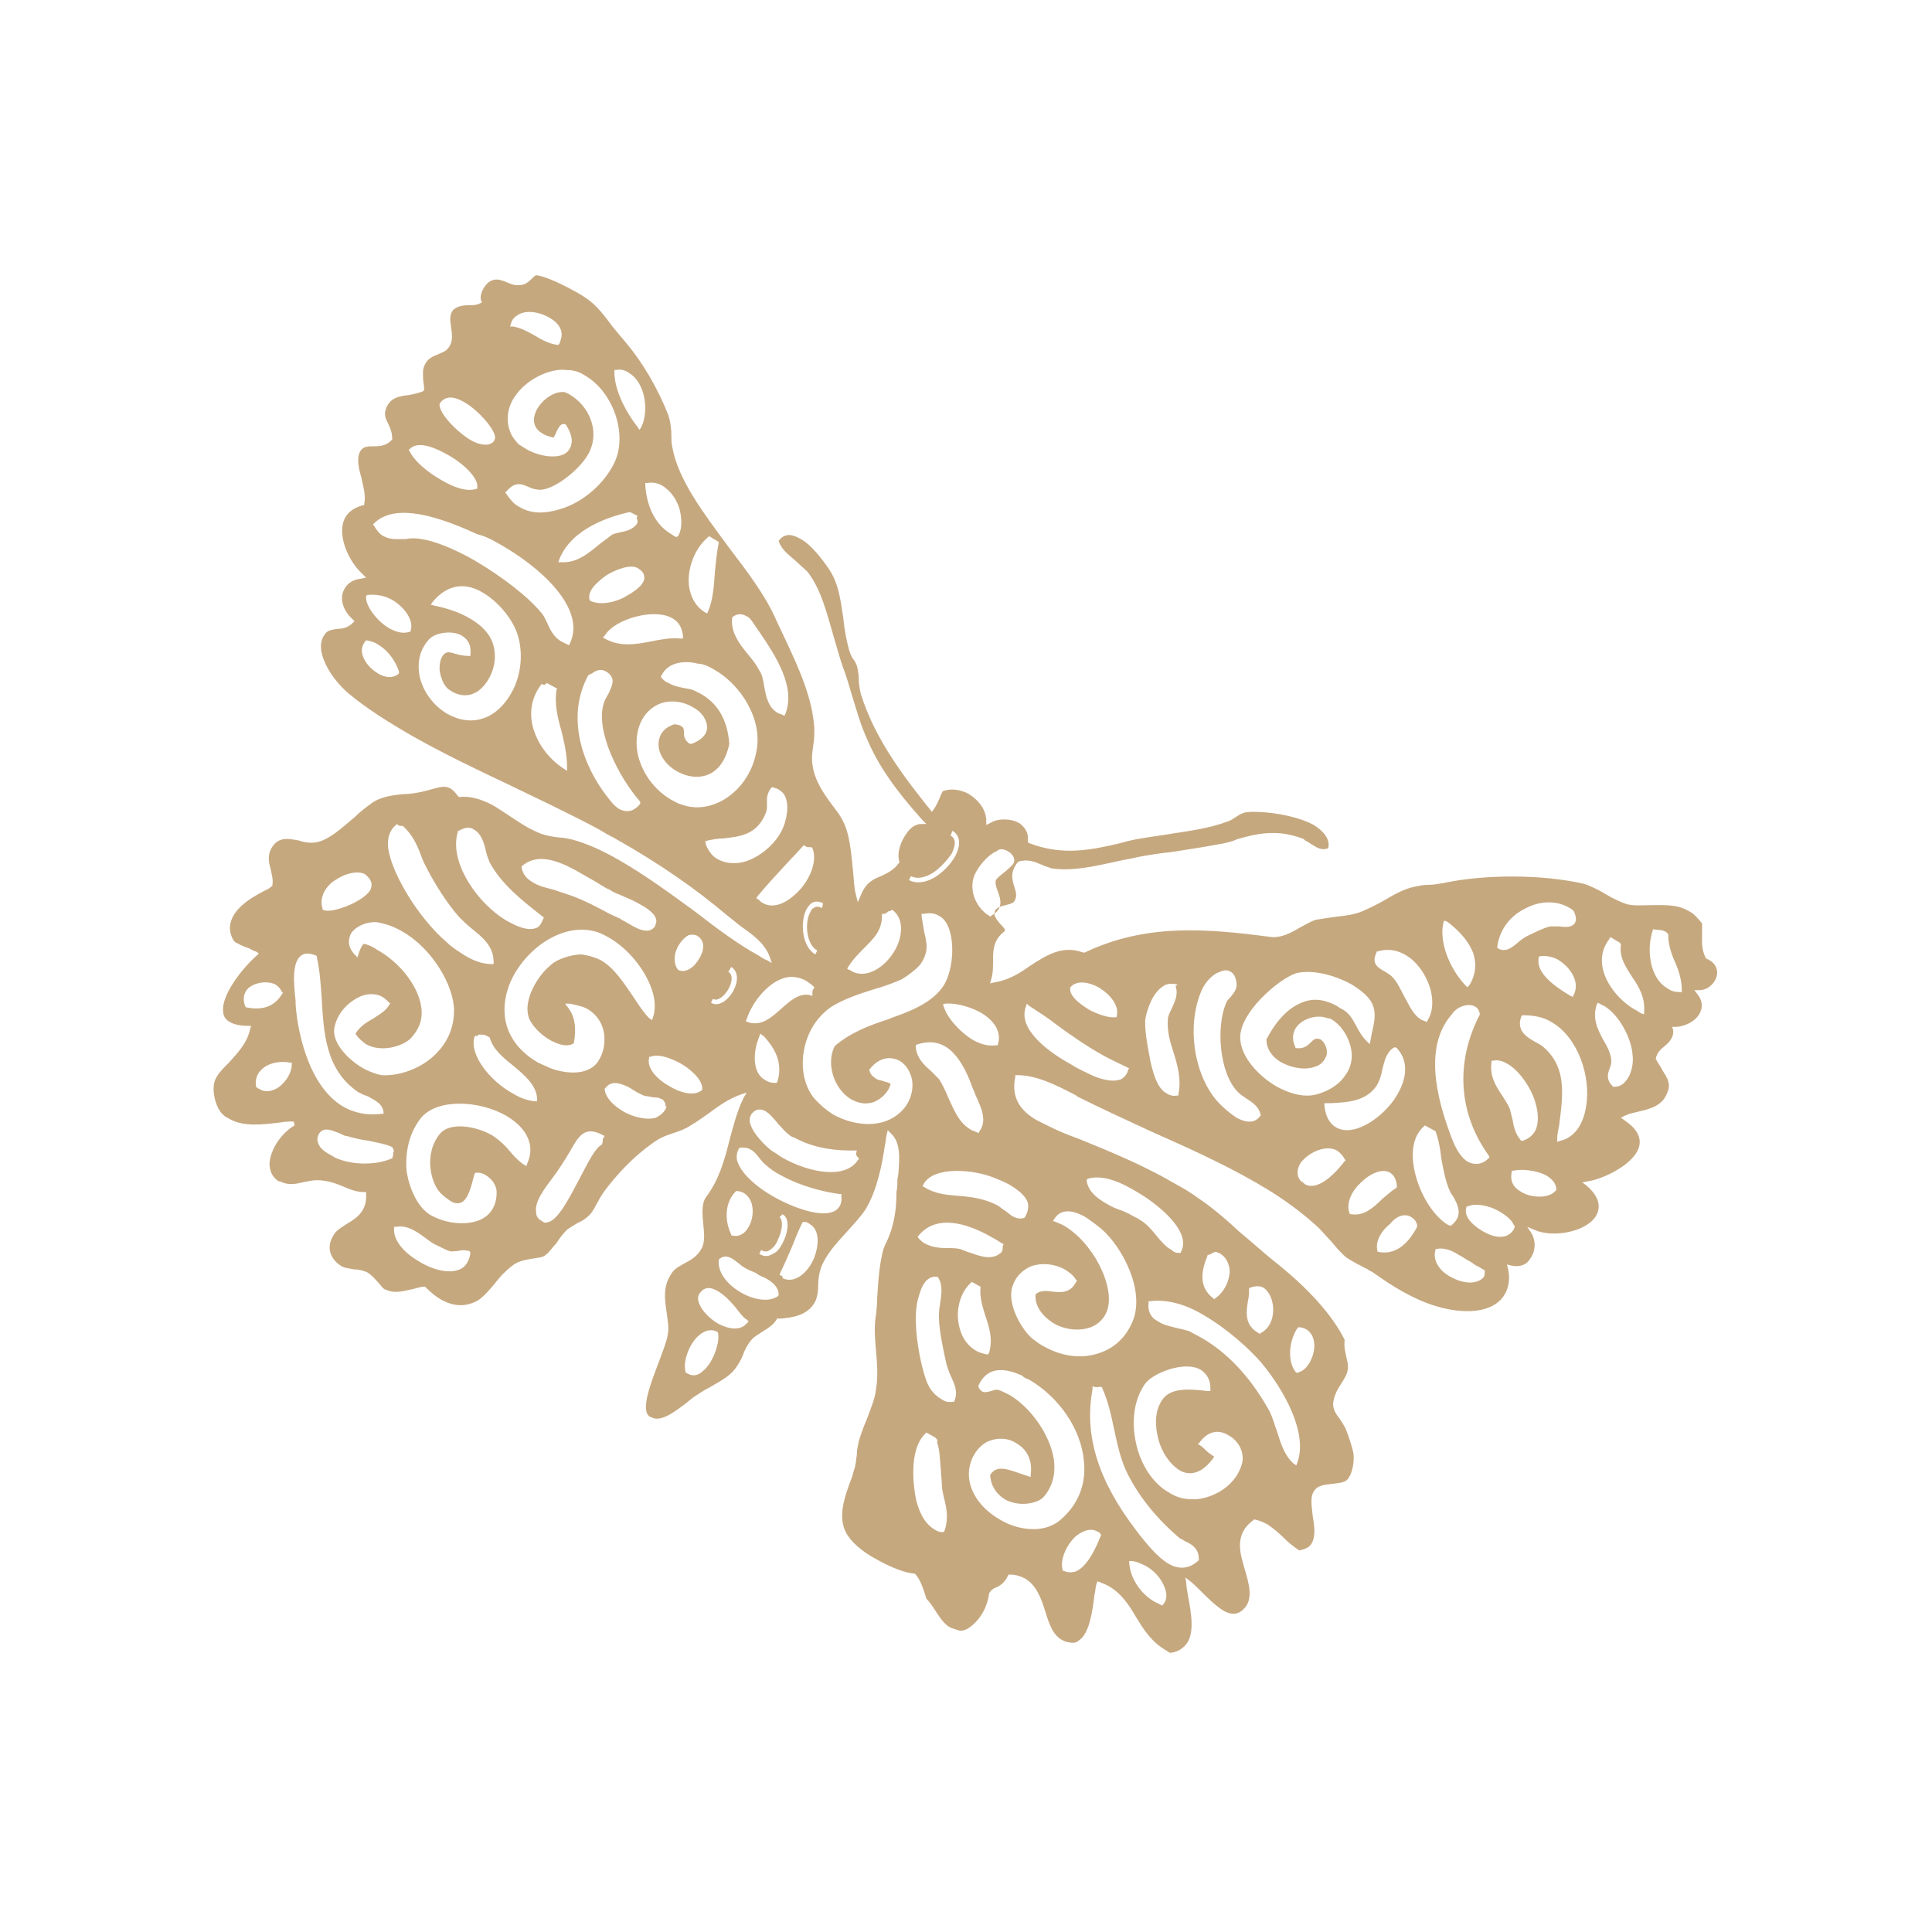 <?xml version="1.0" encoding="utf-8"?>
<!-- Generator: Adobe Illustrator 29.0.0, SVG Export Plug-In . SVG Version: 9.03 Build 54978)  -->
<svg version="1.1" baseProfile="tiny" id="Layer_1" xmlns="http://www.w3.org/2000/svg" xmlns:xlink="http://www.w3.org/1999/xlink"
	 x="0px" y="0px" viewBox="0 0 200 200" overflow="visible" xml:space="preserve">
<path fill="#C6A87F" d="M56.9,32.9c0.7,0.4,1.1,0.9,1.2,1.4c0.1,0.4,0,0.8-0.2,1.3l-0.1,0.1l-0.1,0c-0.8-0.1-1.6-0.5-2.4-1
	c-0.7-0.4-1.5-0.8-2.2-0.9l-0.3,0l0.1-0.3c0.1-0.5,0.5-0.8,0.9-1C54.6,32.1,55.9,32.3,56.9,32.9 M172.3,96.4c0.1,0,0.2,0.1,0.3,0.2
	l0.1,0.1l0,0.1c0,1,0.3,1.9,0.7,2.8c0.4,0.9,0.7,1.9,0.7,2.9l0,0.2l-0.2,0c-0.5,0-0.9-0.1-1.3-0.4c-1.8-1-2.2-4-1.5-6l0-0.1l0.1,0
	C171.5,96.3,171.9,96.2,172.3,96.4 M65.1,38.6c1.7,1,2.1,3.9,1.3,5.6l-0.2,0.3L66,44.2c-1.1-1.4-2.4-3.7-2.4-5.7l0-0.2l0.2,0
	C64.2,38.2,64.7,38.3,65.1,38.6 M167.8,97.8c-0.2,1.3,0.5,2.3,1.2,3.4c0.7,1,1.3,2.1,1.2,3.5l0,0.3l-0.3-0.1
	c-0.2-0.1-0.3-0.2-0.5-0.3c-1.5-0.8-3.1-2.5-3.5-4.4c-0.2-1.1,0-2.1,0.7-3l0.1-0.2l1,0.6L167.8,97.8z M162.5,94
	c0.2,0.1,0.3,0.2,0.4,0.3c0.3,0.6,0.3,1,0.1,1.3c-0.3,0.4-0.9,0.4-1.6,0.3c-0.3,0-0.6,0-0.9,0c-0.6,0.1-1.8,0.7-2.6,1.1
	c-0.3,0.2-0.6,0.4-0.8,0.6c-0.6,0.5-1.2,1-2,0.6l-0.1-0.1L155,98c0.2-1.6,1.2-3.1,2.8-3.9C159.4,93.2,161.2,93.2,162.5,94
	 M161.2,99.3c1.4,0.8,2.4,2.4,1.7,3.7l-0.1,0.2l-0.2-0.1c-2.4-1.4-3.6-2.7-3.3-4l0-0.1l0.1,0C159.9,98.9,160.6,99,161.2,99.3
	 M68.6,50.3c0.8,0.5,1.5,1.4,1.8,2.6c0.2,1,0.2,1.9-0.2,2.6L70,55.6l-0.2-0.1c-0.1-0.1-0.2-0.1-0.3-0.2c-1.9-1.1-2.6-3.3-2.7-5.1
	l0-0.2l0.2,0C67.6,49.9,68.1,50,68.6,50.3 M149.8,95.4c1.2,0.9,2.1,1.9,2.6,3c0.5,1.2,0.4,2.5-0.3,3.6l-0.2,0.2l-0.2-0.2
	c-1.7-1.8-2.7-4.5-2.3-6.4l0.1-0.3L149.8,95.4z M166,104.1c1.6,0.9,2.9,3.4,3,5.1c0.1,0.6,0,1.9-0.7,2.7c-0.3,0.4-0.7,0.6-1.2,0.6
	l-0.1,0l-0.1-0.1c-0.6-0.6-0.5-1.2-0.3-1.7c0.1-0.3,0.2-0.5,0.2-0.8c0-0.8-0.4-1.5-0.8-2.2c-0.6-1.1-1.2-2.3-0.7-3.7l0.1-0.2
	l0.2,0.1C165.8,104,165.9,104.1,166,104.1 M48,41.6c1.5,0.8,3.6,3.2,3.2,3.9c-0.1,0.3-0.3,0.4-0.6,0.5c-0.4,0.1-1.1,0-1.8-0.4
	c-1.4-0.8-3.4-2.8-3.3-3.8C45.9,41.2,46.6,40.8,48,41.6 M60.6,38.9c2.9,1.7,4.4,6.1,3,9c-1,2.1-3.2,4.1-5.6,4.8
	c-1.6,0.5-3,0.5-4.2-0.2c-0.6-0.3-1-0.8-1.4-1.4L52.3,51l0.1-0.1c0.9-1.1,1.6-0.8,2.3-0.5c0.4,0.2,0.8,0.3,1.3,0.3
	c1.6-0.1,4.4-2.4,5.1-4.1c0.9-2.1-0.1-4.6-2.2-5.8c-0.1-0.1-0.3-0.1-0.4-0.2c-1.2-0.2-2.7,1-3.1,2.2c-0.2,0.5-0.3,1.5,0.8,2.1
	c0.3,0.2,0.7,0.3,1.1,0.4c0,0,0.2-0.3,0.3-0.6c0.2-0.4,0.4-0.8,0.7-0.8l0.2,0l0.1,0.1c0.9,1.4,0.6,2.2,0.2,2.7
	c-0.8,0.9-2.9,0.6-4.3-0.2c-0.3-0.2-0.5-0.3-0.8-0.5c-0.2-0.2-0.7-0.8-0.8-1.1c-0.6-1.3-0.4-2.8,0.5-4c1.2-1.7,3.6-2.8,5.2-2.6
	C59.4,38.3,60,38.5,60.6,38.9 M74.4,56.2c-0.2,1-0.3,2-0.4,3.1c-0.1,1.5-0.2,2.8-0.7,4l-0.1,0.2L73,63.4c-1-0.6-1.6-1.7-1.7-3
	c-0.1-1.8,0.7-3.7,2-4.8l0.1-0.1l1,0.6L74.4,56.2z M145.4,98.8c1.3,0.7,2.3,2.2,2.7,3.7c0.3,1.2,0.2,2.3-0.3,3.1l-0.1,0.2l-0.2-0.1
	c-0.1,0-0.2-0.1-0.3-0.1c-0.9-0.5-1.3-1.5-1.8-2.4c-0.4-0.7-0.7-1.5-1.3-2.1c-0.2-0.2-0.4-0.3-0.7-0.5c-0.7-0.4-1.5-0.8-0.9-2l0-0.1
	l0.1,0C143.5,98.2,144.5,98.3,145.4,98.8 M46.2,47c1.7,0.9,3.4,2.5,3.2,3.5l0,0.1l-0.1,0c-0.8,0.3-2.1,0-3.6-0.9
	c-1.6-0.9-2.9-2.1-3.3-3l-0.1-0.1l0.1-0.1C43.3,45.5,45.3,46.5,46.2,47 M65.9,53.6c0.1,0.2,0.2,0.5-0.1,0.8
	c-0.5,0.5-1.1,0.6-1.6,0.7c-0.3,0.1-0.6,0.1-0.9,0.3c-0.4,0.3-0.8,0.6-1.2,0.9c-1.2,1-2.4,2-4,1.9l-0.3,0l0.1-0.3
	c1.3-3.3,5.5-4.5,7.3-4.9l0.6,0.3l0.2,0.1L65.9,53.6z M160.6,105.8c2.8,1.6,4.1,5.7,3.6,8.7c-0.3,2-1.3,3.3-2.7,3.6l-0.3,0.1l0-0.3
	c0-0.4,0.1-0.9,0.2-1.4c0.4-3.1,0.8-5.9-1.5-8c-0.2-0.2-0.5-0.4-0.9-0.6c-0.9-0.5-2.1-1.2-1.5-2.7l0.1-0.1l0.1,0
	C158.8,105.1,159.8,105.3,160.6,105.8 M66,58.8c0.5,0.3,0.7,0.6,0.7,1c0,0.9-1.5,1.7-2.2,2.1c-1.3,0.6-2.5,0.7-3.4,0.3L61,62l0-0.1
	c-0.1-1,1.2-1.9,1.7-2.3C63.8,58.9,65.3,58.4,66,58.8L66,58.8z M77.3,63.8c0.1,0,0.3,0.2,0.4,0.3c0.3,0.4,0.6,0.9,0.9,1.3
	c1.7,2.5,3.8,5.7,2.7,8.5l-0.1,0.2l-0.2-0.1c-0.2-0.1-0.3-0.1-0.5-0.2c-1-0.6-1.2-1.7-1.4-2.8c-0.1-0.6-0.2-1.2-0.5-1.6
	c-0.3-0.6-0.7-1.1-1.2-1.7c-0.9-1.1-1.8-2.3-1.6-3.8C76.3,63.5,76.8,63.5,77.3,63.8 M156,110.1c1.1,0.6,2,1.9,2.5,2.9
	c0.6,1.2,1,3,0.4,4.1c-0.3,0.5-0.7,0.8-1.3,1l-0.1,0l-0.1-0.1c-0.5-0.6-0.7-1.3-0.8-2c-0.1-0.4-0.2-0.8-0.3-1.2
	c-0.2-0.5-0.5-0.9-0.8-1.4c-0.7-1-1.3-2.1-1.1-3.4l0-0.2l0.2,0C155,109.7,155.5,109.8,156,110.1 M69.6,64c0.7,0.4,1,1,1.1,1.8l0,0.3
	l-0.3,0c-1-0.1-2,0.1-3,0.3c-1.6,0.3-3.2,0.6-4.8-0.3l-0.2-0.1l0.2-0.2C63.6,64.1,67.7,62.9,69.6,64 M51.5,56.2
	c4.5,2.5,9.2,6.8,7.5,10.4l-0.1,0.2l-0.2-0.1c-0.2-0.1-0.4-0.2-0.6-0.3c-0.7-0.4-1.1-1.1-1.4-1.8c-0.2-0.4-0.4-0.9-0.7-1.2
	c-1.3-1.6-4-3.7-6.9-5.4c-2.1-1.2-4.1-2-5.5-2.2c-0.5-0.1-1.1-0.1-1.6,0c-0.8,0-1.6,0.1-2.3-0.3c-0.4-0.2-0.7-0.6-1-1.1l-0.1-0.1
	l0.1-0.1c1.8-1.8,5.3-1.4,10.7,1.1C50.2,55.5,50.8,55.8,51.5,56.2 M152.7,104.2c0.2,0.1,0.4,0.3,0.5,0.8c-2.6,5-2.2,10.3,0.9,14.6
	l0.1,0.2l-0.2,0.2c-0.8,0.7-1.5,0.5-2,0.3c-0.7-0.4-1.3-1.3-1.8-2.7c-2.2-5.8-2.2-10,0.1-12.6C150.8,104.2,152,103.8,152.7,104.2
	 M160.1,121.7c0.8,0.5,1,1,1,1.4v0.1l-0.1,0.1c-0.7,0.8-2.5,0.7-3.5,0.1c-0.9-0.5-1.2-1.2-1-2.1l0-0.1l0.1,0
	C157.4,121,159,121.1,160.1,121.7 M104.3,88.1c0.1,0.1,0.2,0.1,0.3,0.2c0.3,0.3,0.4,0.5,0.4,0.8c0,0.4-0.5,0.7-0.9,1.1
	c-0.4,0.3-0.8,0.6-1,0.9c-0.1,0.3,0,0.7,0.2,1.2c0.3,0.8,0.6,1.8-0.7,2.5l-0.1,0.1l-0.1-0.1c-1.2-0.7-2.1-2.4-1.6-4
	c0.3-0.9,1.4-2.3,2.4-2.7C103.5,87.8,103.9,87.9,104.3,88.1 M137.8,105.5c0.9,0.5,1.7,1.6,2,2.8c0.3,1.1,0.1,2.2-0.6,3.1
	c-0.8,1.2-2.5,1.9-3.5,2c-1,0.1-2.2-0.2-3.5-0.9c-2.1-1.2-4-3.4-3.8-5.4c0.3-2.8,4.6-6.2,6-6.4c1.5-0.3,3.7,0.2,5.5,1.2
	c1,0.6,1.8,1.3,2.1,1.9c0.5,1,0.3,1.9,0,3.2l-0.2,1.1l-0.3-0.3c-0.5-0.5-0.8-1-1.1-1.6c-0.4-0.7-0.7-1.3-1.4-1.7
	c-0.2-0.1-0.4-0.2-0.5-0.3c-1.2-0.7-2.4-0.9-3.5-0.5c-1.5,0.5-2.8,1.8-3.9,3.9c0,1.3,1,2.1,1.6,2.4c1.1,0.6,2.5,0.8,3.5,0.4
	c0.6-0.2,0.9-0.6,1.1-1.1c0.2-0.5-0.1-1.4-0.6-1.7c-0.5-0.2-0.7,0-1,0.3c-0.3,0.3-0.7,0.7-1.5,0.6l-0.1,0l0-0.1
	c-0.4-0.8-0.3-1.6,0.2-2.2c0.7-0.8,2.1-1.2,3.1-0.8C137.5,105.4,137.6,105.4,137.8,105.5 M98.6,86c0.8,0.5,0.9,1.4,0.3,2.6
	c-0.5,0.9-1.3,1.7-2.1,2.2c-1,0.6-2,0.7-2.7,0.3l0.2-0.4c0.8,0.4,1.7,0,2.2-0.3c0.8-0.5,1.5-1.3,2-2c0.2-0.4,0.7-1.5-0.1-1.9
	L98.6,86z M144.6,108.5c1.3,1.4,1.1,3.4-0.4,5.5c-1.5,2-4.2,3.7-5.9,2.7c-0.7-0.4-1.1-1.2-1.2-2.3l0-0.2l0.7,0
	c1.8-0.1,3.6-0.2,4.7-1.8c0.3-0.5,0.5-1.1,0.6-1.7c0.2-0.8,0.4-1.7,1.1-2.2l0.2-0.1L144.6,108.5z M155.2,125.4
	c0.7,0.4,1.3,0.9,1.5,1.4l0.1,0.1l0,0.1c-0.1,0.4-0.4,0.7-0.8,0.9c-0.7,0.3-1.6,0.1-2.6-0.5v0c-1-0.6-1.9-1.5-1.6-2.4l0-0.1l0.1,0
	C152.7,124.5,154.2,124.8,155.2,125.4 M113.7,102.2c1.2,0.7,2.2,1.9,1.9,3l0,0.1l-0.1,0c-0.7,0.1-1.9-0.3-2.8-0.8
	c-0.6-0.4-2.1-1.3-1.9-2.3C111.5,101.4,112.8,101.7,113.7,102.2 M148.6,117.1c0.3,0.8,0.5,1.8,0.6,2.8c0.2,1.1,0.4,2.2,0.8,3.2
	c0.1,0.2,0.2,0.5,0.4,0.7c0.5,0.9,1.1,2-0.1,3l-0.1,0.1l-0.3-0.1c-1.7-1-3.3-3.8-3.6-6.4c-0.2-1.7,0.2-3,1.1-3.8l0.1-0.1
	L148.6,117.1L148.6,117.1z M40.6,62.1c1.2,0.7,2.3,2.1,1.9,3.2l0,0.1l-0.1,0c-0.6,0.2-1.2,0.1-2-0.3c-1.3-0.7-2.5-2.3-2.5-3.2l0-0.2
	l0.1-0.1C38.8,61.5,39.7,61.6,40.6,62.1 M127.4,100.6c0.2,0.1,0.5,0.4,0.6,1.1c0.1,0.7-0.3,1.1-0.6,1.5c-0.2,0.2-0.4,0.4-0.5,0.7
	c-1,2.4-0.7,7.1,1.2,9.1c0.3,0.3,0.6,0.5,0.9,0.7c0.6,0.4,1.3,0.8,1.5,1.7l0,0.1l-0.1,0.1c-0.4,0.5-1.1,0.8-2.4,0.1
	c-0.6-0.4-1.2-0.9-1.5-1.2c-2.8-2.6-3.8-8.1-2.1-12c0.4-0.9,1.2-1.7,1.9-1.9C126.7,100.4,127.1,100.4,127.4,100.6 M73.9,69.3
	c2.7,1.5,5.1,5.1,4.4,8.5c-0.4,2.2-1.7,4-3.4,5c-1.4,0.8-2.9,1-4.3,0.5c-0.4-0.1-0.7-0.3-1.1-0.5c-2.1-1.2-3.6-3.6-3.6-5.9
	c0-1.6,0.6-3,1.9-3.8c1.3-0.8,2.9-0.5,3.9,0.1c1,0.5,1.5,1.4,1.5,2.1c0,0.5-0.3,1.2-1.6,1.7l-0.1,0L71.4,77
	c-0.6-0.4-0.6-0.9-0.6-1.2c0-0.3,0-0.5-0.4-0.7c-0.3-0.1-0.6-0.2-0.9,0c-0.5,0.2-1,0.6-1.2,1.2c-0.5,1.4,0.5,2.8,1.7,3.5
	c1.2,0.7,2.5,0.8,3.5,0.3c1-0.5,1.7-1.6,2-3.1c-0.2-2.5-1.2-4.2-3-5.2c-0.2-0.1-0.4-0.2-0.6-0.3c-0.4-0.2-0.8-0.2-1.2-0.3
	c-0.5-0.1-1-0.2-1.5-0.5c-0.3-0.1-0.5-0.3-0.7-0.5L68.4,70l0.1-0.1c0.7-1.5,2.7-1.5,3.7-1.2C72.8,68.7,73.4,69,73.9,69.3
	 M121.7,102.1c0.3,0.9-0.1,1.6-0.4,2.3c-0.2,0.4-0.4,0.8-0.4,1.1c-0.1,1.2,0.2,2.3,0.6,3.5c0.4,1.3,0.8,2.7,0.5,4.2l0,0.2l-0.1,0
	c-0.4,0.1-0.8,0-1.1-0.2c-0.8-0.4-1.3-1.5-1.7-3.3c-0.3-1.6-0.7-3.6-0.5-4.6c0.2-0.9,0.7-2.5,1.8-3.2c0.4-0.3,0.9-0.3,1.4-0.2l0.1,0
	L121.7,102.1z M138.4,119.1c0.3,0.2,0.6,0.5,0.8,0.9l0.1,0.1l-0.1,0.1c-0.6,0.8-2.6,3.2-4.1,2.4c-0.1-0.1-0.2-0.2-0.4-0.3
	c-0.5-0.5-0.5-1.3,0-2C135.6,119.2,137.3,118.5,138.4,119.1 M143.9,121.4c0.3,0.2,0.6,0.5,0.7,1.3l0,0.2l-0.1,0.1
	c-0.5,0.3-0.9,0.7-1.4,1.1c-0.9,0.9-1.9,1.8-3.2,1.6l-0.1,0l-0.1-0.1c-0.4-1.1,0.3-2.4,1.2-3.2C141.8,121.5,143.1,120.9,143.9,121.4
	 M57.6,71.4c-0.2,1.5,0.1,2.8,0.5,4.2c0.3,1.2,0.6,2.5,0.6,3.8l0,0.4l-0.3-0.2c-1.7-1.1-2.9-2.8-3.3-4.6c-0.3-1.5,0-2.9,0.9-4.1
	l0.1-0.1l0.2,0.1c0.1,0,0.1,0,0.2-0.1l0.1-0.1l1.1,0.6L57.6,71.4z M80.7,81.8c1.2,0.7,0.8,2.8,0.4,3.8c-0.6,1.5-2.1,2.9-3.7,3.5
	c-1.1,0.4-2.2,0.3-3-0.1c-0.6-0.3-1-0.8-1.3-1.5L73,87.1l0.3-0.1c0.5-0.1,1-0.2,1.5-0.2c1.9-0.2,3.6-0.4,4.5-2.7
	c0.1-0.3,0.1-0.5,0.1-0.8c0-0.5-0.1-1,0.4-1.7l0.1-0.1l0.1,0C80.2,81.6,80.5,81.6,80.7,81.8 M153.7,131.6
	C153.6,131.7,153.6,131.7,153.7,131.6c0,0.2,0,0.4-0.1,0.6c-0.8,0.9-2.3,0.6-3.4,0c-1.3-0.7-1.9-1.8-1.6-2.8l0-0.1l0.1,0
	c0.8-0.2,1.7,0.2,2.3,0.6c0.4,0.2,0.8,0.5,1.2,0.7c0.3,0.2,0.7,0.5,1,0.6c0.1,0.1,0.2,0.1,0.3,0.2l0.2,0.1L153.7,131.6z M62.7,69.5
	c0.4,0.2,0.6,0.5,0.7,0.8c0.1,0.5-0.2,1-0.4,1.5c-0.2,0.3-0.4,0.7-0.5,1c-0.9,2.9,1.6,7.7,3.7,10.1l0.1,0.2l-0.1,0.2
	c-0.8,0.9-1.5,0.7-2,0.5c-0.6-0.3-1-0.9-1.4-1.4c-2.4-3.1-4.3-8.1-1.9-12.5l0.4-0.2C61.7,69.4,62.2,69.2,62.7,69.5 M116.8,110.7
	c-0.1,0.5-0.4,0.8-0.7,1c-0.9,0.4-2.3,0-3.3-0.5c-0.6-0.3-1.3-0.6-1.9-1c-2.2-1.2-5.6-3.6-4.7-6l0.1-0.3l0.2,0.2
	c0.9,0.6,1.9,1.2,2.9,2c1.5,1.1,3.1,2.2,4.7,3.1c0.9,0.5,1.8,0.9,2.6,1.3l0.2,0.1L116.8,110.7z M39.1,66.7c1.2,0.7,1.9,1.9,2.2,2.8
	l0,0.2l-0.1,0.1c-0.5,0.4-1.3,0.4-2.1-0.1c-0.8-0.5-1.4-1.2-1.6-2c-0.1-0.5,0-0.9,0.3-1.3l0.1-0.1l0.1,0
	C38.5,66.4,38.8,66.5,39.1,66.7 M49.9,61.3c1.4,0.8,2.8,2.3,3.5,3.9c0.7,1.7,0.7,3.9-0.1,5.8c-0.7,1.6-1.8,2.8-3.1,3.3
	c-1.3,0.5-2.6,0.3-3.9-0.4c-1.5-0.9-2.6-2.4-2.9-4.1c-0.2-1.4,0.1-2.6,1-3.6c0.6-0.7,2.4-1,3.4-0.4c0.5,0.3,1,0.8,0.9,1.9l0,0.2
	l-0.2,0c-0.5,0-0.9-0.1-1.3-0.2c-0.6-0.2-1-0.3-1.3,0.1c-0.3,0.3-0.4,0.9-0.4,1.5c0.1,0.9,0.5,1.8,1,2.1c0.1,0.1,0.2,0.1,0.3,0.2
	c0.9,0.5,1.8,0.5,2.6,0c1.2-0.8,2-2.6,1.8-4.1c-0.1-1.4-1-2.6-2.6-3.5c-1-0.6-2.2-1-3.6-1.3l-0.4-0.1l0.2-0.3
	C46.2,60.6,48,60.2,49.9,61.3 M146.1,126c0.3,0.2,0.5,0.4,0.6,0.8l0,0.1l0,0.1c-1.1,2.1-2.5,2.9-4,2.6l-0.1,0l0-0.1
	c-0.3-1,0.5-2.2,1.3-2.8C144.6,125.8,145.5,125.6,146.1,126 M84.1,87.8c0.6,1.4-0.4,3.6-1.8,4.8c-1.2,1.1-2.4,1.4-3.3,0.9
	c-0.2-0.1-0.3-0.2-0.5-0.4L78.3,93l0.1-0.2c0.9-1.1,2.2-2.5,3.5-3.9c0.4-0.4,1.3-1.4,1.3-1.4l0.2,0.1c0.1,0.1,0.2,0.1,0.4,0.1l0.2,0
	L84.1,87.8z M92.4,94.2c1.3,1,1,3,0.1,4.4c-1,1.6-2.9,2.8-4.4,1.9c0,0-0.1-0.1-0.2-0.1l-0.2-0.1l0.1-0.2c0.5-0.8,1.1-1.4,1.7-2
	c1-1,1.8-1.8,1.8-3.3l0-0.2l0.2,0c0.1,0,0.3-0.1,0.4-0.2c0.1-0.1,0.2-0.1,0.3-0.1l0.1-0.1L92.4,94.2z M101.3,104.7
	c1.7,0.9,2.4,2.2,2,3.4l0,0.1l-0.1,0c-0.7,0.1-1.5,0-2.4-0.5c-1.4-0.8-2.8-2.4-3.1-3.5l-0.1-0.2l0.2-0.1
	C98.7,103.8,100.1,104.1,101.3,104.7 M85.1,94c-0.2-0.1-0.5-0.2-0.7-0.1c-0.2,0.1-0.4,0.2-0.5,0.5c-0.6,1-0.5,3.3,0.7,4l-0.2,0.4
	c-1.4-0.8-1.6-3.4-0.9-4.7c0.2-0.3,0.4-0.6,0.7-0.7c0.2-0.1,0.6-0.1,1,0.1L85.1,94z M97.8,108.3c1.4,0.8,2.3,2.7,2.8,4.1
	c0.1,0.3,0.3,0.7,0.4,1c0.6,1.3,1.2,2.6,0.4,3.7l-0.1,0.2l-0.2-0.1c-0.2-0.1-0.3-0.1-0.5-0.2c-1.3-0.7-1.8-2-2.4-3.3
	c-0.3-0.7-0.6-1.4-1-2c-0.3-0.3-0.6-0.6-0.9-0.9c-0.7-0.6-1.4-1.3-1.5-2.4l0-0.2l0.2-0.1C96,107.8,96.9,107.8,97.8,108.3 M63.1,94.6
	c-1.1-0.6-2.6-1.4-4-1.9c-0.6-0.2-1.2-0.4-1.8-0.6c-0.8-0.2-1.6-0.4-2.2-0.8c-0.7-0.4-1-0.9-1.1-1.5l0-0.1l0.1-0.1
	c1.7-1.4,4-0.4,6.2,0.9c0.5,0.3,0.9,0.5,1.4,0.8c0.5,0.3,0.9,0.6,1.4,0.8c0.3,0.2,0.7,0.4,1,0.5c0.2,0.1,0.5,0.2,0.7,0.3
	c0.5,0.2,1.1,0.5,1.6,0.8c0.9,0.5,1.4,1,1.5,1.4c0.1,0.3,0,0.5-0.1,0.8c-0.6,0.9-1.9,0.2-2.4-0.1c-0.2-0.1-0.5-0.3-0.7-0.4
	c-0.2-0.1-0.4-0.2-0.5-0.3L63.1,94.6z M72.2,96.9c0.7,0.4,0.8,1.3,0.2,2.3c-0.5,0.9-1.4,1.6-2.2,1.2c-0.4-0.5-0.4-1.1-0.3-1.7
	c0.2-0.8,0.8-1.6,1.4-1.9C71.8,96.7,72.1,96.8,72.2,96.9 M117.2,123.1c0.9,0.5,1.8,1.1,2.3,1.5c0.9,0.7,3.7,3,2.8,4.9l-0.1,0.2
	l-0.2,0c-0.3,0-0.5-0.1-0.7-0.3c-0.6-0.3-1.1-0.9-1.6-1.5c-0.4-0.5-0.9-1.1-1.5-1.5c-0.2-0.1-0.4-0.3-0.7-0.4
	c-0.5-0.3-1.1-0.6-1.7-0.8c-0.6-0.2-1.1-0.5-1.6-0.8c-0.6-0.4-1.5-1-1.7-2.1l0-0.2l0.2-0.1C113.8,121.7,115.3,122,117.2,123.1
	 M75.7,100.1c0.8,0.5,0.7,1.6,0.2,2.5c-0.5,0.9-1.5,1.7-2.3,1.2l0.2-0.4c0.5,0.3,1.2-0.3,1.6-1c0.4-0.7,0.5-1.5,0-1.8L75.7,100.1z
	 M83.4,101.5c0.3,0.2,0.6,0.4,0.8,0.6l0.1,0.1l-0.1,0.2c-0.1,0.1-0.1,0.2-0.1,0.4l0,0.3l-0.3-0.1c-1.1-0.2-2,0.6-2.9,1.4
	c-1,0.9-2.1,1.9-3.5,1.4l-0.2-0.1l0.1-0.2c0.5-1.6,2-3.6,3.7-4.2C81.8,101,82.6,101.1,83.4,101.5 M126.2,129.7c0.7,0.4,1,1,1.1,1.8
	c0,1.1-0.6,2.3-1.5,2.9l-0.1,0.1l-0.1-0.1c-1.6-1.2-1.2-3-0.6-4.4l0-0.1l0.1,0c0.1,0,0.3-0.1,0.4-0.2c0.1,0,0.2-0.1,0.3-0.1l0.1,0
	l0.1,0C126,129.7,126.1,129.7,126.2,129.7 M130.8,133.3c0.6,0.4,1,1.3,1,2.3c0,1.1-0.5,2-1.3,2.4l-0.1,0.1l-0.1-0.1
	c-1.5-0.8-1.3-2.2-1.1-3.4c0.1-0.4,0.1-0.7,0.1-1.1l0-0.1l0.1-0.1C130,133.1,130.4,133.1,130.8,133.3 M49.1,85.9
	c0.7,0.4,1,1.3,1.2,2.2c0.1,0.5,0.3,0.9,0.4,1.2c1.2,2.2,3.3,3.9,5.5,5.6l0.1,0.1l-0.1,0.2c-0.2,0.5-0.4,0.8-0.8,0.9
	c-0.6,0.2-1.5,0-2.6-0.6c-0.4-0.2-0.7-0.4-1-0.6c-2.8-2-5.3-5.9-4.4-8.8l0-0.1l0.1,0C48.2,85.6,48.7,85.6,49.1,85.9 M135.2,137.6
	c0.7,0.4,1,1.3,0.8,2.3c-0.2,1-0.8,2-1.7,2.2l-0.1,0l-0.1-0.1c-0.9-1.2-0.6-3.3,0.2-4.5l0.1-0.1l0.1,0
	C134.8,137.4,135,137.5,135.2,137.6 M93.1,109.8c0.7,0.4,1.1,1.1,1.3,1.9c0.2,1-0.1,2.1-0.7,2.9c-1.8,2.3-5,2.1-7.4,0.8
	c-0.8-0.5-1.5-1.1-2.1-1.8c-0.9-1.2-1.3-2.9-1-4.7c0.3-2,1.4-3.7,2.9-4.7c1.3-0.8,2.8-1.3,4.4-1.8c1.1-0.3,2.1-0.7,2.8-1
	c0.7-0.4,1.6-1.1,2-1.6c0.8-1.2,0.7-2,0.4-3.2c-0.1-0.5-0.2-1.1-0.3-1.8l0-0.2l0.2,0c0.6-0.1,1.1-0.1,1.6,0.2c0.6,0.3,1,1,1.2,1.9
	c0.4,1.7,0.1,4-0.7,5.3c-1.2,1.9-3.8,2.8-5.5,3.4l-0.2,0.1c-1.9,0.6-4,1.4-5.6,2.8c-0.9,1.8-0.1,4.4,1.7,5.5
	c0.6,0.3,1.2,0.5,1.8,0.4c0.7,0,2-0.8,2.3-2c-0.3-0.2-0.6-0.2-0.8-0.3c-0.3-0.1-0.6-0.1-0.8-0.3c-0.3-0.2-0.5-0.4-0.6-0.8l0-0.1
	l0.1-0.1C91,109.5,92.1,109.3,93.1,109.8 M79.1,107.3c0.9,1,2,2.5,1.4,4.6l-0.1,0.2l-0.2,0c-0.4,0-0.7-0.1-1-0.3
	c-1.3-0.7-1.3-2.8-0.6-4.5l0.1-0.3L79.1,107.3z M103.3,124.8c-1.3-0.7-2.7-0.9-4-1c-1.3-0.1-2.5-0.2-3.6-0.9l-0.2-0.1l0.1-0.2
	c1-1.9,5.2-1.6,7.5-0.6c0.5,0.2,1,0.4,1.5,0.7c1,0.6,1.6,1.2,1.8,1.8c0.1,0.5,0,1-0.3,1.5l-0.1,0.1l-0.1,0c-0.4,0.1-0.7,0-1.1-0.2
	c-0.3-0.2-0.5-0.4-0.8-0.6C103.8,125.2,103.6,125,103.3,124.8L103.3,124.8z M41.7,85.5c1,0.9,1.5,2,1.9,3.1c0.2,0.6,0.5,1.1,0.8,1.7
	c0.7,1.3,1.8,3.1,3.1,4.6c0.4,0.4,0.8,0.8,1.3,1.2c1.1,0.9,2.3,1.8,2.3,3.5v0.2l-0.2,0c-0.9,0-1.8-0.3-2.8-0.9
	c-0.6-0.4-1.3-0.8-1.9-1.4c-2.9-2.5-5.6-7-6-9.6c-0.1-0.6-0.1-1.8,0.8-2.5l0.1-0.1l0.1,0.1c0.1,0.1,0.2,0.1,0.4,0.1L41.7,85.5
	L41.7,85.5z M70.3,110c1.1,0.6,2.4,1.7,2.4,2.7v0.1l-0.1,0.1c-0.8,0.6-2.2,0.2-3.2-0.4c-1.3-0.7-2.5-1.9-2.2-3l0-0.1l0.1,0
	C68.1,109.1,69.1,109.4,70.3,110 M88.6,119.5c0.1,0.2,0.2,0.3,0.3,0.4l0,0.1l-0.1,0.1c-1.3,2-5,1.3-7.7-0.2
	c-0.4-0.2-0.7-0.5-1.1-0.7c-0.6-0.4-2.3-2-2.4-3.2c0-0.3,0.1-0.6,0.3-0.8c0.3-0.3,0.7-0.5,1.3-0.2c0.5,0.3,1,0.9,1.4,1.4
	c0.4,0.4,0.7,0.8,1,1c0.2,0.2,0.4,0.3,0.7,0.4c2.2,1.2,4.6,1.3,5.8,1.3l0.6,0L88.6,119.5z M102.7,128.1c0.4,0.2,0.7,0.4,1,0.6
	l0.2,0.1l-0.1,0.2c0,0.2,0,0.4-0.1,0.6c-0.9,0.9-2.1,0.5-3.2,0.1c-0.4-0.1-0.8-0.3-1.1-0.4c-0.4-0.1-0.9-0.1-1.4-0.1
	c-0.8,0-1.6-0.1-2.3-0.5c-0.2-0.1-0.4-0.3-0.6-0.5L95,128l0.1-0.1C97,125.6,100.3,126.7,102.7,128.1 M37.9,90.6
	c0.6,0.5,0.7,1,0.4,1.6c-0.8,1.2-4,2.4-4.8,2l-0.1,0l0-0.1c-0.3-0.9,0-1.9,0.9-2.7c1-0.8,2.5-1.4,3.5-0.9l0,0L37.9,90.6z
	 M124.7,136.2c2.4,1.4,4.7,3.5,5.9,4.9c2.4,2.9,4.8,7.3,3.7,10.3l-0.1,0.3l-0.3-0.2c-0.9-0.8-1.3-2-1.7-3.3c-0.3-0.8-0.5-1.7-1-2.5
	c-1.9-3.3-4.2-5.7-6.8-7.2c-0.4-0.2-0.9-0.5-1.3-0.7c-0.3-0.1-0.7-0.2-1.2-0.3c-0.7-0.2-1.4-0.3-2-0.7c-0.8-0.4-1.1-1.1-1-1.9l0-0.2
	l0.2,0C120.6,134.5,122.6,134.9,124.7,136.2 M112.2,125.9c0.7,0.4,1.4,1,1.8,1.3c2.3,2,4.6,6.6,3.2,9.7c-0.7,1.6-1.9,2.7-3.5,3.2
	c-1.8,0.6-3.8,0.3-5.6-0.7c-0.4-0.2-0.8-0.5-1.2-0.8c-1-0.8-2.7-3.5-2.1-5.4c0.3-1,1-1.7,1.9-2.1c1.1-0.4,2.4-0.3,3.5,0.3
	c0.5,0.3,0.9,0.6,1.2,1.1l0.1,0.1l-0.1,0.1c-0.6,1.2-1.6,1.1-2.5,1c-0.7-0.1-1.3-0.1-1.7,0.3c-0.1,1.1,0.6,2.2,1.9,3
	c1.2,0.7,2.7,0.8,3.8,0.4c0.8-0.3,1.4-0.9,1.7-1.7c0.9-2.5-1.5-7.2-4.6-8.9c-0.2-0.1-0.5-0.2-0.7-0.3l-0.3-0.1l0.2-0.3
	C109.8,125.2,110.9,125.2,112.2,125.9 M60.9,104.5c0.8,0.5,1.4,1.3,1.6,2.3c0.2,1.1,0,2.2-0.6,3.1c-1.1,1.6-3.7,1.2-5.1,0.6
	c-0.4-0.2-0.7-0.3-1.1-0.5c-3.1-1.8-4.2-4.7-3-8c1.3-3.4,5.2-6.5,8.8-5.6c0.5,0.1,1.1,0.4,1.6,0.7c2.8,1.6,5.4,5.6,4.5,8.2l-0.1,0.3
	l-0.3-0.2c-0.6-0.6-1.1-1.4-1.7-2.3c-0.9-1.3-1.9-2.9-3.3-3.7c-0.6-0.3-1.3-0.5-2-0.6c-0.9,0-2.5,0.4-3.3,1.2
	c-1.2,1-2.7,3.4-2.2,5.2c0.2,0.8,1.2,1.9,2.3,2.5c0.6,0.3,1.6,0.8,2.4,0.3c0.3-1.6,0.1-2.8-0.6-3.7l-0.3-0.4l0.5,0
	C59.9,104.1,60.4,104.2,60.9,104.5 M68.8,114.1c0.1,0.1,0.1,0.3,0.1,0.4l0.1,0.1l-0.1,0.2c-0.2,0.4-0.6,0.7-1,0.9
	c-1,0.3-2.4-0.1-3.3-0.6c-1.2-0.7-1.9-1.5-2-2.3l0-0.1l0.1-0.1c0.7-0.9,1.8-0.3,2.3-0.1c0.2,0.1,0.8,0.5,1,0.6
	c0.2,0.1,0.4,0.2,0.6,0.3c0.3,0.1,0.7,0.1,1,0.2c0.3,0,0.6,0,0.9,0.2C68.5,113.7,68.7,113.9,68.8,114.1
	C68.8,114.1,68.8,114.1,68.8,114.1 M87.1,123.8c0.1,0.9-0.3,1.3-0.6,1.5c-1.2,0.8-4-0.1-6.2-1.3c-2.2-1.2-3.7-2.7-4-3.9
	c-0.1-0.4,0-0.9,0.2-1.2l0.1-0.1l0.1,0c0.4,0,0.7,0,1,0.2c0.4,0.2,0.7,0.6,1,1c0.2,0.2,0.4,0.5,0.6,0.6c0.4,0.4,1,0.8,1.6,1.1
	c2,1.1,4.4,1.7,6,1.9l0.2,0L87.1,123.8z M101.5,133.3c-0.1,1,0.2,1.9,0.5,2.9c0.4,1.2,0.8,2.4,0.4,3.8l-0.1,0.2l-0.2,0
	c-0.4-0.1-0.8-0.2-1.1-0.4c-1-0.6-1.6-1.6-1.8-3c-0.2-1.5,0.3-3.1,1.3-4l0.1-0.1l0.9,0.5L101.5,133.3z M50.5,107.3
	c0.1,0,0.1,0.1,0.2,0.1c0.3,1.2,1.4,2.1,2.4,2.9c1.2,1,2.4,2,2.5,3.4l0,0.3l-0.3,0c-0.7-0.1-1.4-0.3-2.2-0.8c-2.4-1.3-4.5-4-4-5.8
	l0.1-0.2l0.2,0.1l0-0.1l0.2-0.1C50,107.1,50.2,107.1,50.5,107.3 M77,123.5c1,0.6,1.1,2,0.7,3.1c-0.4,1-1.1,1.5-1.9,1.3l-0.1,0l0-0.1
	c-0.6-1.2-0.8-3.1,0.4-4.4l0.1-0.1l0.1,0C76.6,123.3,76.8,123.4,77,123.5 M81,125.7c0.8,0.4,0.6,1.9,0,3c-0.2,0.4-0.5,0.9-1,1.1
	c-0.5,0.3-0.9,0.3-1.4,0l0.2-0.4c0.3,0.2,0.6,0.2,0.9,0c0.3-0.2,0.6-0.5,0.8-1c0.5-1,0.6-2.1,0.2-2.4L81,125.7z M127.2,148.6
	c1.1,0.6,1.6,1.8,1.4,2.8c-0.7,2.8-3.7,3.9-5.2,3.8c-0.9,0-1.6-0.2-2.4-0.7c-1.6-0.9-2.9-2.8-3.4-5.1c-0.5-2.3-0.2-4.5,0.9-6.1
	c0.7-1.1,4.1-2.5,5.8-1.5c0.6,0.4,1,1,1,1.9l0,0.3l-0.3,0c-1.7-0.2-3.7-0.4-4.6,0.8c-0.7,0.9-0.9,2.2-0.6,3.7c0.3,1.6,1.2,3,2.3,3.7
	c1.2,0.7,2.5,0.2,3.6-1.4c-0.3-0.2-0.6-0.4-0.8-0.6c-0.2-0.2-0.4-0.4-0.7-0.6l-0.2-0.1l0.2-0.2C125,148.2,126.1,147.9,127.2,148.6
	 M83.8,126.7c1.1,0.6,1,2.3,0.4,3.7c-0.6,1.3-1.8,2.4-3,2l-0.2-0.1l0-0.2l-0.3-0.1l0.1-0.3c0.5-1,0.9-2,1.3-2.9
	c0.3-0.8,0.6-1.5,0.9-2.1l0.1-0.2l0.2,0C83.5,126.5,83.7,126.6,83.8,126.7 M41.6,96.4c3.2,1.8,5.4,5.7,5.4,8.2
	c0,2.4-1.2,3.9-2.2,4.8c-1.7,1.5-3.9,2-5.3,1.9c-0.5-0.1-1.1-0.3-1.7-0.6c-1.7-0.9-3.4-2.7-3.2-4.2c0.2-1.3,1.1-2.5,2.4-3.2
	c0.9-0.5,1.9-0.5,2.6-0.1c0.3,0.2,0.5,0.4,0.7,0.6l0.1,0.1l-0.1,0.1c-0.3,0.6-1,1-1.6,1.4c-0.7,0.4-1.4,0.8-1.9,1.6
	c0.3,0.5,0.7,0.8,1.1,1.1c1.6,0.9,3.9,0.2,4.7-0.7c0.8-0.9,1.2-1.9,1-3.2c-0.3-2.1-2.2-4.6-4.6-5.9c-0.4-0.3-0.9-0.5-1.3-0.6
	c-0.2,0.1-0.3,0.3-0.5,0.8l-0.2,0.6l-0.3-0.3c-0.8-0.9-0.6-1.6-0.4-2.1c0.5-0.9,2-1.4,2.9-1.2C40.2,95.7,40.9,96,41.6,96.4
	 M97.3,132.6c0.3,0.8,0.1,1.7,0,2.5c-0.1,0.5-0.1,0.9-0.1,1.3c0,1.3,0.5,3.6,0.8,4.9l0.1,0.3c0.1,0.3,0.2,0.6,0.4,1
	c0.3,0.7,0.7,1.5,0.3,2.4l0,0.1l-0.1,0c-0.5,0.1-0.9,0-1.3-0.3c-0.9-0.5-1.3-1.4-1.4-1.6c-0.7-1.7-1.6-6.2-1-8.6
	c0.2-0.7,0.6-2.7,2.1-2.4L97.3,132.6L97.3,132.6z M28.5,101.9c0.3,0.2,0.5,0.4,0.7,0.8l0.1,0.1l-0.1,0.1c-0.8,1.3-2,1.7-3.6,1.4
	l-0.1,0l-0.1-0.1c-0.3-0.7-0.2-1.4,0.3-1.9C26.4,101.7,27.6,101.5,28.5,101.9 M79.4,132.4c0.5,0.3,1.2,0.8,1.2,1.6v0.1l-0.1,0.1
	c-0.9,0.6-2.4,0.4-3.8-0.4h0c-1.2-0.7-2.4-1.9-2.3-3.3l0-0.1l0.1-0.1c0.4-0.3,0.8-0.3,1.3,0c0.2,0.1,0.4,0.3,0.7,0.5
	c0.2,0.2,0.5,0.4,0.7,0.5c0.3,0.2,0.7,0.3,1.1,0.5C78.6,132.1,79.1,132.2,79.4,132.4 M122.8,159.6c0.6,0.3,1.3,0.7,1.3,1.8l0,0.1
	l-0.1,0.1c-0.9,0.8-1.9,0.9-3,0.3c-1.2-0.7-2.3-2.1-3.1-3.1l-0.3-0.4c-3.9-5.1-5.4-9.8-4.5-14.6l0-0.3l0.3,0.1c0,0,0.1,0,0.2,0
	c0.1,0,0.2-0.1,0.4,0l0.1,0l0,0.1c0.6,1.3,0.9,2.7,1.2,4.1c0.3,1.4,0.6,2.9,1.2,4.3c1.2,2.6,3.2,5.1,5.7,7.2
	C122.4,159.3,122.5,159.5,122.8,159.6C122.7,159.6,122.8,159.6,122.8,159.6 M38.8,113.9c0.3,0.2,0.8,0.5,0.9,1.2l0,0.2l-0.2,0
	c-1.5,0.2-2.8-0.1-3.9-0.7c-4-2.3-4.9-8.8-5-10.7l0-0.3c-0.2-1.8-0.4-4,0.6-4.7c0.4-0.3,0.9-0.2,1.5,0l0.1,0.1l0,0.1
	c0.3,1.3,0.4,2.8,0.5,4.2c0.2,3.6,0.4,7.4,3.7,9.7c0.1,0.1,0.2,0.1,0.2,0.1c0.3,0.2,0.6,0.3,0.9,0.4
	C38.3,113.6,38.6,113.8,38.8,113.9 M62.4,117.9C62.4,118,62.4,118,62.4,117.9c0,0.2,0,0.4-0.1,0.6c-0.7,0.3-1.5,2-2.3,3.5
	c-1.1,2.1-2.2,4.2-3.2,4.5c-0.3,0.1-0.5,0.1-0.7-0.1c-0.4-0.2-0.6-0.5-0.6-0.9c-0.2-1.1,0.9-2.5,1.8-3.7c0.3-0.4,0.5-0.7,0.7-1
	c0.4-0.6,0.7-1.1,1-1.6c0.9-1.6,1.5-2.7,3.4-1.7l0.2,0.1L62.4,117.9z M74.2,133.6c0.8,0.4,1.7,1.4,2.3,2.2c0.3,0.4,0.6,0.7,0.8,0.8
	l0.2,0.2l-0.2,0.2c-0.6,0.7-1.7,0.7-3,0c-1-0.6-1.8-1.5-2-2.3c-0.1-0.4,0-0.7,0.2-0.9C72.8,133.4,73.3,133.1,74.2,133.6 M30.2,110.2
	c0,0.9-0.7,2-1.6,2.5c-0.6,0.3-1.2,0.4-1.8,0c-0.1,0-0.1-0.1-0.2-0.1l-0.1-0.1l0-0.1c-0.1-0.6,0.1-1.2,0.5-1.6c0.7-0.8,2.1-1,3-0.8
	l0.2,0L30.2,110.2z M118.6,162.1c1.1,0.6,1.9,1.7,2.1,2.7c0.1,0.5,0,1-0.3,1.3l-0.1,0.1l-0.2-0.1c-0.2-0.1-0.4-0.2-0.6-0.3
	c-1.4-0.8-2.5-2.4-2.6-4l0-0.2l0.2,0C117.5,161.6,118,161.8,118.6,162.1 M106.5,142.8c3.1,1.8,5.4,5.1,5.7,8.4
	c0.2,1.7-0.1,4.2-2.5,6.2c-1.7,1.4-4.4,1-6.2-0.1c-2.1-1.2-3.3-3.1-3.2-4.9c0.1-1.4,0.8-2.5,1.8-3.1c1-0.5,2.2-0.5,3.1,0.1
	c1.1,0.6,1.7,1.8,1.5,3.2l0,0.3l-0.3-0.1c-0.3-0.1-0.6-0.2-0.9-0.3c-1.4-0.5-2.4-0.8-3,0.2c0.1,1.4,0.9,2.1,1.5,2.5
	c1.4,0.8,3.3,0.5,4-0.2c0.9-1,1.3-2.3,1.1-3.9c-0.4-2.6-2.4-5.4-4.6-6.7c-0.4-0.2-0.8-0.4-1.1-0.5c-0.2-0.1-0.5,0-0.8,0.1
	c-0.4,0.1-0.7,0.2-1,0c-0.1-0.1-0.2-0.2-0.3-0.4l0-0.1l0-0.1c0.8-1.7,2.3-2,4.5-1C106,142.6,106.2,142.7,106.5,142.8 M113.7,158.6
	c0.1,0,0.2,0.1,0.2,0.2l0.1,0.1l-0.1,0.2c-0.2,0.5-1.2,3.1-2.6,3.6c-0.4,0.1-0.8,0.1-1.2-0.1l-0.1,0l0-0.1c-0.3-1,0.4-2.6,1.4-3.5
	C112.3,158.3,113.1,158.2,113.7,158.6 M40.5,118.7c0.2,0.1,0.2,0.2,0.2,0.3l0.1,0.1l-0.1,0.2c0,0.2,0,0.4-0.1,0.6
	c-1.5,0.7-4.1,0.8-6-0.1c-0.1-0.1-0.3-0.2-0.5-0.3c-0.7-0.4-1.1-0.8-1.2-1.3c-0.1-0.3,0-0.6,0.1-0.8c0.5-0.8,1.3-0.4,2.1-0.1
	c0.3,0.1,0.5,0.3,0.8,0.3c0.7,0.2,1.5,0.4,2.3,0.5C39.1,118.3,39.8,118.4,40.5,118.7L40.5,118.7z M50.2,121.6c0.7,0.4,1.1,1,1.2,1.6
	c0.1,1.5-0.6,2.4-1.2,2.8c-1.3,0.9-3.7,0.8-5.4-0.1c-0.2-0.1-0.4-0.2-0.5-0.3c-1.1-0.8-1.9-2.5-2.2-4.3c-0.2-2.1,0.3-4.1,1.5-5.6
	c1.7-2,6-1.8,8.8-0.2c2.2,1.3,3,3.1,2.2,4.9l-0.1,0.3l-0.2-0.1c-0.5-0.3-1-0.8-1.5-1.4c-0.5-0.6-1.1-1.2-1.9-1.7
	c-1.8-1-4.3-1.3-5.3-0.2c-1.8,2.1-1,5.2,0,6.2c0.4,0.4,0.7,0.6,1,0.8c0.4,0.3,0.8,0.3,1.1,0.2c0.8-0.3,1.1-1.8,1.4-2.9l0.1-0.2
	l0.3,0C49.8,121.4,50,121.5,50.2,121.6 M74.3,137.9c0.3,0.8-0.4,3.1-1.5,4c-0.5,0.5-1.1,0.6-1.6,0.3l-0.2-0.1
	c-0.4-1.1,0.4-3.1,1.4-3.9c0.6-0.5,1.2-0.6,1.7-0.4L74.3,137.9L74.3,137.9z M96.9,148.9c0.1,0.1,0.2,0.2,0.1,0.4
	c0.3,0.8,0.3,1.9,0.4,2.9c0,0.5,0.1,1,0.1,1.5c0,0.4,0.1,0.8,0.2,1.3c0.3,1.1,0.5,2.2,0.1,3.4l-0.1,0.2l-0.2,0
	c-0.3,0-0.5-0.1-0.8-0.3c-1.2-0.7-1.7-2.3-1.9-3.2c-0.2-1.1-0.8-5,1-6.7l0.1-0.1l0.9,0.5L96.9,148.9z M48.6,129.5L48.6,129.5
	l0.1,0.2c-0.1,0.7-0.4,1.3-0.9,1.6c-1.2,0.7-3.1,0.1-4.4-0.7c-1.4-0.8-2.7-2.1-2.6-3.4l0-0.2l0.2,0c0.6-0.1,1.2,0,1.9,0.4
	c0.4,0.2,0.8,0.5,1.2,0.8c0.4,0.3,0.8,0.6,1.3,0.8c0.4,0.2,0.8,0.4,1.1,0.5c0.3,0.1,0.6,0,0.9,0c0.4-0.1,0.8-0.1,1.1,0l0,0
	L48.6,129.5z M98.4,168.5c0.3,0.1,0.6,0.2,0.9,0.3c0.6,0.1,1.3-0.4,1.9-1.1c0.7-0.8,1.1-1.9,1.2-2.8c0.3-0.4,0.5-0.5,0.8-0.6
	c0.4-0.2,0.8-0.5,1.1-1.1l0.1-0.2l0.2,0c0.6,0,1.1,0.2,1.5,0.4c1.2,0.7,1.7,2.1,2.1,3.4c0.4,1.3,0.8,2.5,1.8,3
	c0.2,0.1,0.4,0.2,0.6,0.2c0.4,0.1,0.8,0.1,1.1-0.2c1.1-0.7,1.4-3.1,1.6-4.7c0.1-0.4,0.1-0.8,0.2-1.1l0.1-0.3l0.3,0.1
	c0.2,0.1,0.5,0.2,0.7,0.3c1.5,0.8,2.3,2.1,3,3.3c0.8,1.3,1.6,2.6,3.2,3.5c0.1,0.1,0.3,0.2,0.4,0.2c0.7-0.1,1.2-0.4,1.6-0.9
	c0.9-1.1,0.5-3.3,0.2-4.9c-0.1-0.6-0.2-1.1-0.2-1.5l-0.1-0.5l0.4,0.3c0.4,0.3,0.8,0.7,1.2,1.1c0.7,0.7,1.5,1.5,2.3,2
	c1,0.6,1.7,0.4,2.3-0.3c0.8-1,0.4-2.4,0-3.8c-0.5-1.7-1.2-3.7,0.8-5.2l0.1-0.1l0.1,0c0.5,0.1,0.9,0.3,1.3,0.5
	c0.6,0.4,1.2,0.9,1.7,1.4c0.5,0.5,1,0.9,1.6,1.3c0.5-0.1,1-0.3,1.2-0.6c0.5-0.7,0.4-1.8,0.2-2.9c-0.1-1-0.3-2,0.1-2.6
	c0.4-0.7,1.2-0.7,2-0.8c0.7-0.1,1.3-0.1,1.6-0.6c0.5-0.7,0.6-2,0.5-2.6c-0.1-0.5-0.5-1.8-0.8-2.5c-0.2-0.4-0.4-0.7-0.6-1
	c-0.4-0.5-0.7-1-0.7-1.6c0.1-0.8,0.4-1.4,0.8-2c0.3-0.5,0.6-0.9,0.7-1.4c0.1-0.5,0-0.9-0.1-1.3c-0.1-0.5-0.3-1.1-0.2-1.9
	c-1.3-2.6-3.8-5.4-7.5-8.3c-1.1-0.9-2.2-1.9-3.3-2.8c-1.4-1.3-2.9-2.6-4.4-3.6c-0.8-0.6-1.7-1.1-2.6-1.6c-3.1-1.8-6.5-3.2-9.7-4.5
	c-1.1-0.4-2.1-0.8-3.1-1.3c-0.4-0.2-0.8-0.4-1.2-0.6c-2-1.1-2.7-2.6-2.3-4.5l0-0.2l0.2,0c2,0,4,1,6.1,2.1l0.1,0.1
	c2.4,1.2,5,2.4,7.6,3.6c3.6,1.6,7.4,3.3,10.7,5.2c0.4,0.2,0.8,0.5,1.2,0.7c2,1.2,4,2.7,5.5,4.1c0.5,0.5,0.9,1,1.3,1.4
	c0.5,0.6,1,1.2,1.6,1.7c0.2,0.1,0.3,0.2,0.5,0.3c0.2,0.1,0.5,0.3,0.7,0.4c0.3,0.1,0.5,0.3,0.8,0.4c0.2,0.1,0.3,0.2,0.5,0.3l0.2,0.1
	c1,0.7,2,1.4,3.1,2c1.6,0.9,3.1,1.5,4.6,1.8c1.9,0.4,4.3,0.4,5.6-1c0.7-0.8,1-1.9,0.7-3.2l-0.1-0.4l0.4,0.1c0.8,0.2,1.6,0,2-0.7
	c0.6-0.8,0.6-1.9,0.1-2.7l-0.4-0.6l0.7,0.3c2,0.9,5.4,0.2,6.4-1.4c0.6-1,0.3-2.1-1-3.2l-0.4-0.3l0.5-0.1c1.6-0.2,5-1.8,5.4-3.7
	c0.2-0.9-0.3-1.8-1.5-2.6l-0.4-0.3l0.4-0.2c0.4-0.2,0.9-0.3,1.3-0.4c1.3-0.3,2.6-0.6,3.1-2c0.4-0.9,0-1.5-0.5-2.3
	c-0.2-0.4-0.5-0.8-0.7-1.2c0.1-0.5,0.4-0.9,0.8-1.2c0.6-0.5,1.1-1,1-1.8l-0.1-0.3l0.3,0c1,0,2.2-0.6,2.6-1.5
	c0.3-0.6,0.2-1.3-0.3-1.9l-0.3-0.4h0.5c0.9,0,1.6-0.7,1.8-1.4c0.2-0.7-0.1-1.4-0.9-1.8c-0.1,0-0.2-0.1-0.2-0.1
	c-0.5-0.9-0.4-1.8-0.4-2.7c0-0.3,0-0.6,0-0.9c-0.4-0.5-0.8-1-1.4-1.3c-1.2-0.7-2.5-0.6-3.8-0.6c-0.9,0-1.8,0.1-2.6-0.1
	c-0.6-0.2-1.2-0.5-1.6-0.7l-1.2-0.7c-0.4-0.2-1-0.5-1.6-0.7c-4.3-1-10.3-1-14.5-0.1c-0.6,0.1-1.1,0.2-1.7,0.2
	c-0.5,0-0.9,0.1-1.4,0.2c-1,0.2-2.1,0.8-3.1,1.4c-0.7,0.4-1.5,0.8-2.2,1.1c-0.9,0.4-1.9,0.5-2.8,0.6c-0.7,0.1-1.4,0.2-2,0.3
	c-0.5,0.1-1.1,0.5-1.7,0.8c-1,0.6-2,1.1-3,1c-6.8-0.9-13-1.4-19.3,1.6l-0.1,0l-0.1,0c-2.1-0.8-3.8,0.3-5.5,1.4
	c-1.1,0.8-2.3,1.5-3.7,1.7l-0.4,0.1l0.1-0.4c0.2-0.6,0.2-1.3,0.2-1.9c0-1.1,0-2.2,1.2-3.1c0.1-0.2-0.1-0.4-0.5-0.8
	c-0.3-0.4-0.7-0.8-0.5-1.3c0.1-0.3,0.6-0.5,1.1-0.6c0.4-0.1,0.8-0.2,0.9-0.4c0.3-0.5,0.2-0.9,0-1.5c-0.2-0.7-0.5-1.5,0.4-2.6
	c1-0.3,1.7,0,2.4,0.3c0.4,0.2,0.8,0.3,1.1,0.4c2.1,0.3,4.3-0.2,6.6-0.7c0.8-0.2,1.6-0.3,2.4-0.5c1.1-0.2,2.3-0.4,3.4-0.5
	c2-0.3,3.8-0.6,5.4-0.9c0.4-0.1,0.9-0.2,1.3-0.4c2-0.6,4.2-1.1,6.8-0.1c0.1,0,0.2,0.1,0.3,0.2c0.2,0.1,0.4,0.2,0.5,0.3
	c0.2,0.1,0.3,0.2,0.5,0.3c0.5,0.3,0.9,0.4,1.4,0.2c0.2-0.9-0.4-1.7-1.5-2.4c-2.2-1.2-5.9-1.5-7.1-1.3c-0.4,0.1-0.7,0.3-1,0.5
	c-0.3,0.2-0.6,0.4-1,0.5c-1.6,0.6-3.6,0.9-5.6,1.2c-1.1,0.2-2.1,0.3-3.2,0.5c-0.7,0.1-1.5,0.3-2.2,0.5c-3,0.7-5.9,1.3-9.3,0
	l-0.2-0.1l0-0.2c0.1-1-0.5-1.5-0.9-1.8c-0.9-0.5-2.2-0.5-3,0l-0.4,0.2l0-0.4c0-1.1-0.7-2.1-1.8-2.8c-0.9-0.5-1.9-0.6-2.7-0.3
	c-0.2,0.3-0.3,0.7-0.5,1.1c-0.2,0.4-0.4,0.8-0.7,1.1l-0.2,0.1L97,84.7c-3.4-4.2-6.4-8.1-7.9-12.9c-0.1-0.5-0.2-1-0.2-1.5
	c0-0.5-0.1-1-0.2-1.4c-0.1-0.2-0.2-0.5-0.4-0.7c-0.2-0.3-0.3-0.6-0.4-0.9c-0.3-1.1-0.5-2.2-0.6-3.3c-0.3-2-0.5-3.8-1.7-5.4
	c-1-1.4-2-2.5-2.9-2.9c-0.9-0.5-1.6-0.4-2.1,0.3c0.3,0.9,1,1.4,1.7,2c0.4,0.4,0.9,0.8,1.3,1.2c1.4,1.8,2,4.3,2.7,6.7
	c0.3,1,0.6,2.1,0.9,3c0.4,1,0.7,2.1,1,3.1c0.5,1.6,0.9,3.1,1.6,4.6c1.1,2.6,2.9,5.2,5.7,8.3l0.4,0.4l-0.6,0c-0.4,0-1,0.3-1.4,0.9
	c-0.6,0.8-1.1,2-0.8,3l0,0.1l-0.1,0.1c-0.5,0.7-1.2,1-1.8,1.3c-0.8,0.3-1.6,0.7-2.1,2l-0.3,0.7l-0.2-0.8c-0.2-0.7-0.2-1.6-0.3-2.5
	c-0.2-1.8-0.3-3.9-1.2-5.4c-0.2-0.4-0.6-0.9-0.9-1.3c-0.9-1.2-1.9-2.6-2.1-4.3c-0.1-0.7,0-1.3,0.1-2c0.1-0.6,0.1-1.2,0.1-1.7
	c-0.2-3.1-1.5-6-3-9.2c-0.3-0.6-0.6-1.3-0.9-1.9c-1.1-2.6-3.1-5.2-5-7.7c-2.5-3.4-5.2-6.9-5.8-10.3c-0.1-0.4-0.1-0.8-0.1-1.3
	c0-0.6-0.1-1.3-0.3-2c-1.1-2.8-2.7-5.5-4.3-7.4c-0.5-0.6-1-1.2-1.5-1.8c-0.8-1.1-1.6-2.1-2.4-2.7c-0.4-0.3-1-0.7-1.6-1
	c-1.6-0.9-3.3-1.6-3.9-1.6c-0.1,0-0.3,0.2-0.5,0.4c-0.3,0.3-0.7,0.6-1.1,0.6c-0.6,0.1-1-0.1-1.5-0.3c-0.7-0.3-1.2-0.4-1.8,0
	c-0.5,0.4-1,1.3-0.8,1.9l0.1,0.2l-0.2,0.1c-0.4,0.2-0.8,0.2-1.2,0.2c-0.6,0-1.2,0.1-1.6,0.5c-0.4,0.5-0.3,1.1-0.2,1.8
	c0.1,0.7,0.2,1.4-0.2,2c-0.3,0.5-0.8,0.6-1.2,0.8c-0.5,0.2-1,0.4-1.3,1c-0.3,0.6-0.2,1-0.2,1.5c0,0.3,0.1,0.6,0.1,1l0,0.2l-0.1,0.1
	c-0.5,0.2-1,0.3-1.5,0.4c-1,0.1-1.9,0.3-2.3,1.3c-0.3,0.7-0.1,1.1,0.2,1.7c0.2,0.4,0.4,0.9,0.4,1.5l0,0.1l-0.1,0.1
	c-0.6,0.6-1.3,0.6-1.8,0.6c-0.6,0-1.1,0-1.4,0.5c-0.4,0.7-0.2,1.7,0.1,2.7c0.2,1,0.5,1.9,0.3,2.8l0,0.1l-0.1,0
	c-1.2,0.3-1.9,1-2.1,1.9c-0.4,1.7,0.7,4,2,5.2l0.4,0.4l-0.5,0.1c-1,0.1-1.6,0.6-1.9,1.4c-0.3,0.9,0.1,2,1,2.8l0.2,0.2l-0.2,0.2
	c-0.5,0.5-1.1,0.6-1.6,0.6c-0.5,0.1-1,0.1-1.3,0.6c-1.2,1.6,0.7,4.6,2.5,6.1c1.8,1.5,4,2.9,6.6,4.4c3,1.7,6.3,3.3,9.7,4.9
	c3.1,1.5,6.3,3,9.5,4.7c0.5,0.3,1,0.6,1.6,0.9c4.8,2.7,8.5,5.3,11.7,8c0.5,0.4,1,0.8,1.5,1.2c1.3,0.9,2.5,1.8,3,3.2l0.2,0.6
	l-0.5-0.3c-0.3-0.1-0.6-0.3-0.9-0.5c-2-1.1-4.2-2.7-6.5-4.5c-2.6-1.9-5.2-3.8-7.8-5.3c-1.9-1.1-3.5-1.8-5-2.2
	c-0.5-0.1-0.9-0.2-1.3-0.2c-0.8-0.1-1.6-0.2-2.6-0.7c-0.2-0.1-0.4-0.2-0.6-0.3c-0.7-0.4-1.3-0.8-1.9-1.2c-0.6-0.4-1.2-0.8-1.7-1.1
	c-1.3-0.7-2.4-1-3.5-0.9l-0.1,0l-0.1-0.1c-0.3-0.4-0.5-0.6-0.8-0.8c-0.6-0.3-1.1-0.1-1.9,0.1c-0.4,0.1-0.7,0.2-1.2,0.3
	c-0.5,0.1-1.1,0.2-1.6,0.2c-1.3,0.1-2.6,0.3-3.5,1c-0.4,0.3-1.1,0.8-1.7,1.4c-1.3,1.1-2.7,2.4-4,2.6c-0.6,0.1-1.2,0-1.8-0.2
	c-1.1-0.2-2.1-0.4-2.8,0.8c-0.4,0.7-0.3,1.4-0.1,2.1c0.1,0.5,0.3,1.1,0.2,1.7l0,0.1L27.8,92c-1.2,0.6-3.4,1.7-3.9,3.4
	c-0.2,0.7-0.1,1.3,0.3,2c0,0,0.1,0,0.1,0.1c0,0,0.1,0.1,0.2,0.1c0.3,0.2,0.6,0.3,0.8,0.4c0.3,0.1,0.6,0.2,0.9,0.4
	c0.1,0,0.2,0.1,0.3,0.1l0.3,0.2l-0.2,0.2c-1.5,1.3-3.7,4.1-3.5,5.8c0,0.5,0.3,0.9,0.7,1.1c0.5,0.3,1.2,0.4,2,0.4H26l-0.1,0.3
	c-0.3,1.5-1.4,2.6-2.2,3.5c-0.7,0.7-1.3,1.3-1.5,2c-0.3,1.1,0.2,2.8,0.9,3.4c0.2,0.2,0.4,0.3,0.6,0.4c1.5,0.9,3.6,0.6,5.3,0.4
	c0.5-0.1,1-0.1,1.4-0.1l0.1,0.4c-1.4,0.8-2.5,2.5-2.6,3.9c0,0.5,0.1,1.2,0.7,1.7c0.1,0.1,0.2,0.2,0.4,0.2c0.8,0.4,1.5,0.3,2.3,0.1
	c0.6-0.1,1.2-0.3,2-0.2c1,0.1,1.7,0.4,2.4,0.7c0.7,0.3,1.3,0.5,2,0.5l0.2,0l0,0.2c0.1,1.8-1,2.5-2,3.1c-0.6,0.4-1.2,0.7-1.5,1.4
	c-0.6,1.1-0.2,2.3,1,3c0.4,0.2,0.8,0.2,1.2,0.3c0.5,0,0.9,0.1,1.4,0.3c0,0,0,0,0,0c0.5,0.3,0.8,0.7,1.1,1c0.3,0.3,0.5,0.7,0.8,0.8
	c0.9,0.4,1.7,0.2,2.6,0c0.5-0.1,1-0.3,1.4-0.3l0.1,0l0.1,0.1c0.5,0.5,1,0.9,1.5,1.2c1.4,0.8,2.7,0.8,3.9,0.1c0.6-0.4,1.1-1,1.7-1.7
	c0.6-0.8,1.3-1.5,2-2c0.6-0.4,1.3-0.5,1.9-0.6c0.5-0.1,1.1-0.1,1.4-0.4c0.4-0.3,0.7-0.8,1.1-1.2c0.3-0.5,0.7-1,1.1-1.4
	c0.4-0.3,0.8-0.5,1.1-0.7c0.5-0.2,0.9-0.5,1.2-0.8c0.4-0.4,0.6-0.9,0.9-1.4c0.2-0.4,0.4-0.7,0.6-1c1.1-1.5,2.9-3.6,5.4-5.3
	c0.6-0.4,1.2-0.6,1.8-0.8c0.6-0.2,1.2-0.4,1.8-0.8c0.7-0.4,1.2-0.8,1.8-1.2c1.1-0.8,2-1.5,3.4-2l0.6-0.2l-0.3,0.5
	c-0.7,1.4-1.1,3-1.5,4.5c-0.5,2-1.1,4.1-2.4,5.8c-0.5,0.7-0.4,1.8-0.3,2.8c0.1,1,0.2,1.9-0.2,2.6c-0.4,0.7-1,1.1-1.6,1.4
	c-0.5,0.3-1,0.5-1.4,1c-1,1.4-0.8,2.7-0.6,4.1c0.1,0.8,0.3,1.7,0.1,2.5c-0.1,0.6-0.5,1.6-0.9,2.7c-0.8,2.1-1.9,4.9-1,5.6
	c0,0,0.1,0.1,0.2,0.1c1,0.6,2.5-0.6,3.7-1.5c0.2-0.2,0.4-0.3,0.6-0.5c0.6-0.4,1.2-0.8,1.8-1.1c1-0.6,2-1.1,2.6-1.9
	c0.3-0.4,0.6-0.9,0.8-1.4c0.2-0.6,0.5-1.1,0.8-1.5c0.4-0.5,0.9-0.7,1.3-1c0.5-0.3,1-0.6,1.4-1.2l0-0.1l0.4,0
	c1.2-0.1,2.7-0.3,3.5-1.6c0.3-0.5,0.4-1.2,0.4-1.9c0-0.6,0.1-1.2,0.3-1.8c0.5-1.3,1.5-2.4,2.5-3.5c0.7-0.8,1.5-1.6,2.1-2.5
	c1.2-2,1.7-4.6,2-6.6c0.1-0.4,0.1-0.8,0.2-1.2l0.1-0.4l0.3,0.3c1.1,1,0.9,2.7,0.8,4.2l-0.1,0.6c0,0.4,0,0.9-0.1,1.3
	c0,1.2-0.1,2.5-0.5,3.8c-0.1,0.4-0.3,0.8-0.4,1.1c-0.2,0.4-0.4,0.8-0.5,1.2c-0.4,1.6-0.5,3.3-0.6,5c0,0.7-0.1,1.5-0.2,2.2
	c-0.1,1.1,0,2.2,0.1,3.3c0.1,1.2,0.2,2.5,0,3.7c-0.1,1.1-0.6,2.2-1,3.3c-0.3,0.7-0.6,1.5-0.8,2.2c-0.1,0.5-0.2,0.9-0.2,1.4
	c-0.1,0.6-0.1,1.1-0.3,1.6l-0.2,0.7c-0.8,2.1-1.5,4.1-0.6,5.8c0.5,0.9,1.6,1.9,3.1,2.7c1.4,0.8,2.9,1.4,3.9,1.5l0.1,0l0.1,0.1
	c0.5,0.6,0.8,1.5,1.1,2.5C96.8,166.4,97.3,167.9,98.4,168.5"/>
</svg>

